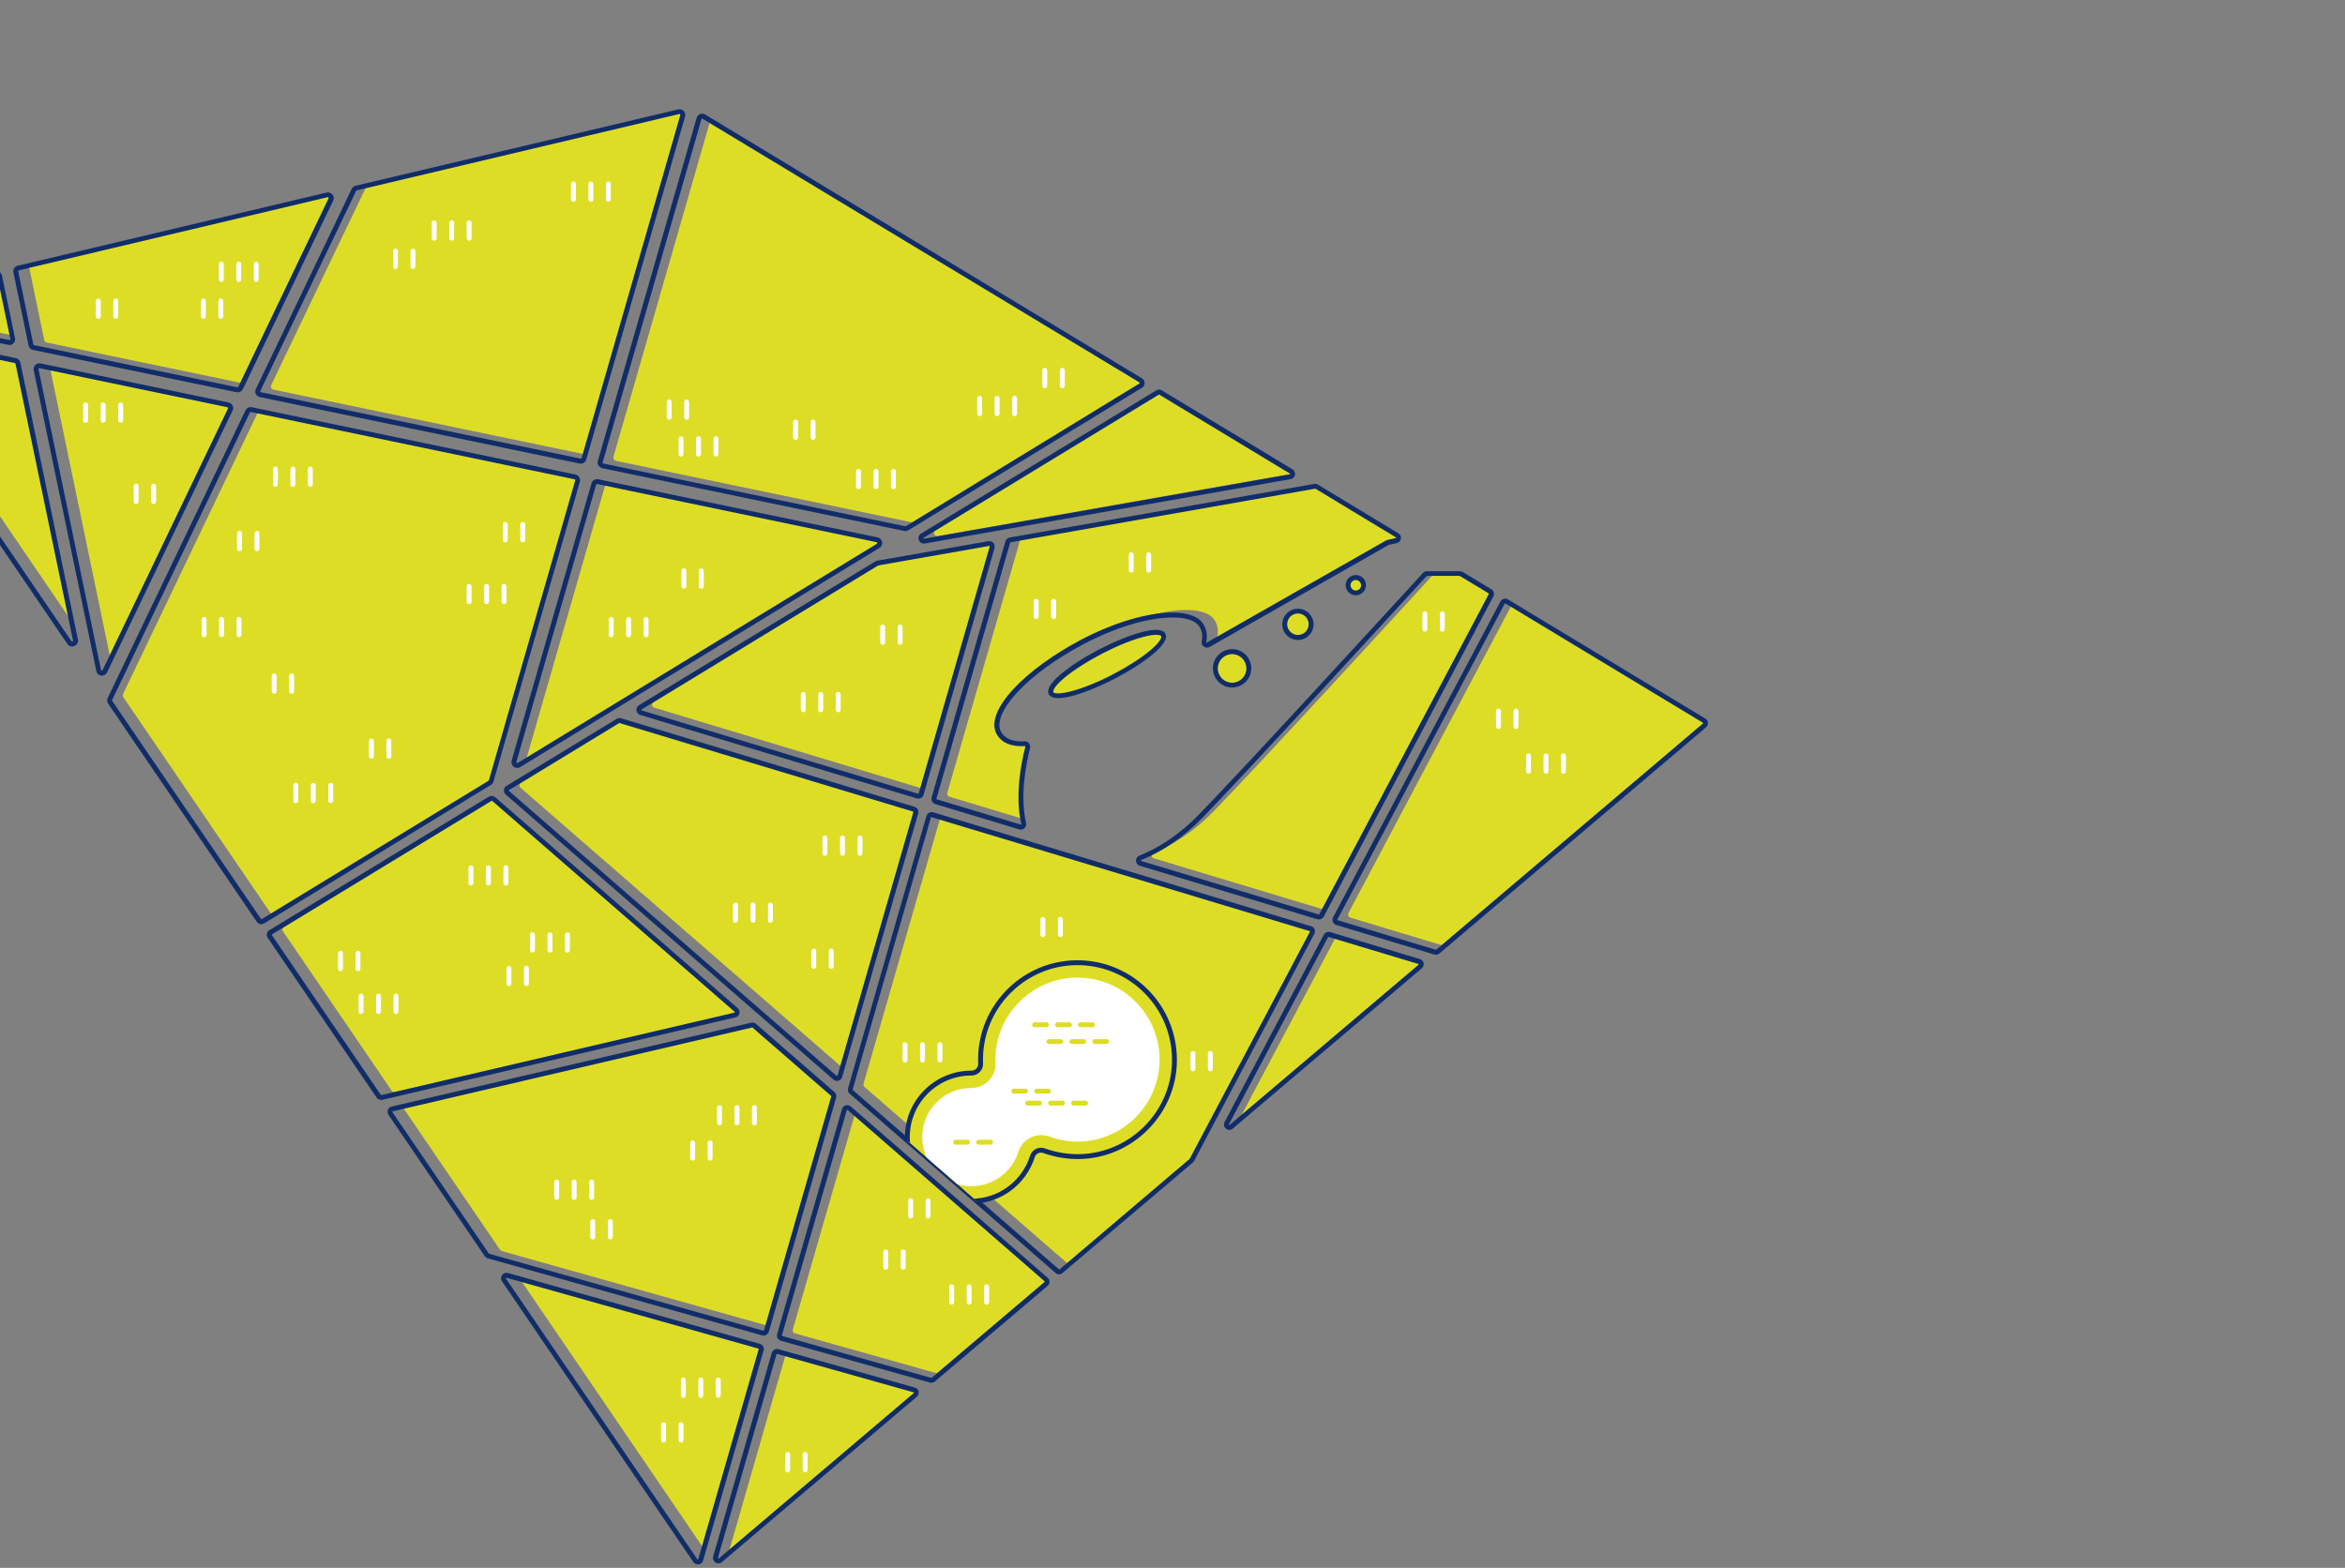 <?xml version="1.0" encoding="utf-8"?>
<!-- Generator: Adobe Illustrator 21.0.0, SVG Export Plug-In . SVG Version: 6.00 Build 0)  -->
<svg version="1.1" id="圖層_1" xmlns="http://www.w3.org/2000/svg" xmlns:xlink="http://www.w3.org/1999/xlink" x="0px" y="0px"
	 viewBox="0 0 1920 1284" style="enable-background:new 0 0 1920 1284;" xml:space="preserve">
<rect x="0" y="0" width="1920" height="1284" fill="#808080" stroke="none"/>
<style type="text/css">
	.st0{clip-path:url(#SVGID_2_);}
	.st1{clip-path:url(#SVGID_4_);}
	.st2{fill:#DEDD26;}
	.st3{fill:#102D69;}
	.st4{fill:#FFFFFF;}
	
		.st5{clip-path:url(#SVGID_6_);fill:#DEDD26;stroke:#102D69;stroke-width:4;stroke-linecap:round;stroke-linejoin:round;stroke-miterlimit:10;}
	.st6{clip-path:url(#SVGID_6_);fill:#FFFFFF;}
	.st7{fill:none;stroke:#DEDD26;stroke-width:4;stroke-linecap:round;stroke-linejoin:round;stroke-miterlimit:10;}
</style>
<g>
	<defs>
		<rect id="SVGID_1_" y="-0.5" width="1920" height="1285"/>
	</defs>
	<clipPath id="SVGID_2_">
		<use xlink:href="#SVGID_1_"  style="overflow:visible;"/>
	</clipPath>
	<g class="st0">
		<g>
			<g>
				<defs>
					<path id="SVGID_3_" d="M683.7,882.6L415.4,649.2c-1.2-1.1-1.1-3,0.3-3.9l90.2-54.9c0.6-0.4,1.3-0.4,2-0.3l240.3,72.5
						c1.3,0.4,2,1.7,1.6,3l-62.1,215.8C687.1,883.2,685,883.8,683.7,882.6z M621.5,1102.4l-206.2-58c-2.2-0.6-3.9,1.8-2.7,3.7
						l156.7,229.9c1.2,1.7,3.8,1.3,4.3-0.7l49.5-172C623.5,1104.1,622.8,1102.8,621.5,1102.4z M809.5,445.2l-91.1,16
						c-0.3,0.1-0.6,0.2-0.8,0.3L524.2,579.3c-1.8,1.1-1.4,3.8,0.6,4.4l226.3,68.3c1.3,0.4,2.7-0.4,3-1.7l58.1-202
						C812.8,446.5,811.3,444.9,809.5,445.2z M589.8,1277.7l159.6-135.4c1.5-1.3,1-3.7-0.9-4.2l-111.6-31.4c-1.3-0.4-2.6,0.4-3,1.7
						l-48,166.8C585.2,1277.5,587.9,1279.3,589.8,1277.7z M697,894.2L865.6,1041c0.9,0.8,2.2,0.8,3.2,0l106.5-90.3
						c0.2-0.2,0.4-0.4,0.6-0.7l98.4-185.9c0.7-1.3,0-3-1.4-3.5l-309.5-93.3c-1.3-0.4-2.7,0.4-3,1.7l-64.1,222.8
						C696,892.6,696.3,893.6,697,894.2z M640,1096l121.9,34.3c0.8,0.2,1.6,0,2.2-0.5l92.4-78.4c1.1-1,1.1-2.7,0-3.7L695.3,907.5
						c-1.3-1.2-3.4-0.5-3.9,1.2L638.3,1093C637.9,1094.3,638.7,1095.7,640,1096z M1085.6,766.5l-81.2,153.3c-1.3,2.4,1.7,4.7,3.7,3
						l154.6-131.1c1.5-1.2,1-3.6-0.9-4.2l-73.4-22.1C1087.4,765,1086.2,765.5,1085.6,766.5z M1230.2,493.5l-137,258.6
						c-0.7,1.3,0,3,1.4,3.5l80.3,24.2c0.8,0.2,1.6,0.1,2.3-0.5l218.3-185.2c1.3-1.1,1.1-3.1-0.3-3.9l-161.6-97.6
						C1232.4,491.8,1230.9,492.2,1230.2,493.5z M1057.2,386l-106.9-64.6c-0.8-0.5-1.7-0.5-2.5,0L755.1,438.7c-2.3,1.4-1,4.9,1.7,4.5
						l299.5-52.7C1058.6,390,1059.1,387.1,1057.2,386z M841.5,612.1c0.4-1.6-0.9-3.1-2.5-3c0,0,0,0,0,0c-13.4,0.7-19-4.7-21.3-9.3
						c-4-8.1,0.9-20.2,13.8-34.2c12.7-13.7,31.9-27.7,54.1-39.5c27.8-14.7,49.4-19.8,62.6-21.6c24.3-3.2,32.5,3.1,35.2,7.1
						c3,4.4,3.5,9.1,2.5,13.8c-0.4,2,1.8,3.6,3.6,2.6l146.1-83.3c0.5-0.3,1-0.5,1.6-0.6l6-1.3c2.1-0.5,2.6-3.3,0.7-4.4l-65.8-39.8
						c-0.5-0.3-1.1-0.4-1.7-0.3l-249.3,43.9c-0.9,0.2-1.7,0.8-1.9,1.7l-60.4,209.7c-0.4,1.3,0.4,2.6,1.6,3l68.7,20.7
						c1.8,0.5,3.5-1,3.1-2.9C833.1,652.1,837.7,626.8,841.5,612.1z M1168.3,469.7c-0.7,0-1.3,0.3-1.8,0.8
						c-19.2,21-148.7,162.4-183.8,198.2c-17.7,18.1-35.1,28.2-49.1,33.7c-2.1,0.9-2,3.9,0.2,4.6l145.3,43.8c1.1,0.3,2.3-0.2,2.8-1.2
						l138.9-262.2c0.6-1.1,0.2-2.5-0.9-3.2l-23.5-14.2c-0.4-0.2-0.8-0.3-1.3-0.3H1168.3z M319.7,911.9l78.9,115.7
						c0.3,0.5,0.8,0.8,1.3,1l224.6,63.1c1.3,0.4,2.6-0.4,3-1.7l55.1-191.6c0.3-0.9,0-1.9-0.7-2.5L617.7,840
						c-0.6-0.5-1.4-0.7-2.1-0.5l-294.4,68.7C319.5,908.6,318.8,910.5,319.7,911.9z M602.8,827.1L404.2,654.3c-0.8-0.7-2-0.8-2.9-0.2
						L221.6,763.5c-1.2,0.7-1.5,2.3-0.7,3.4l89.2,130.8c0.6,0.8,1.6,1.2,2.6,1l289.1-67.5C603.7,830.8,604.3,828.4,602.8,827.1z
						 M12.6,295.4l-125.1-26c-2.4-0.5-4.2,2.2-2.8,4.2L56.9,526.3c1.7,2.4,5.5,0.8,4.9-2.1L14.7,297.5
						C14.4,296.4,13.6,295.6,12.6,295.4z M934.1,311.6L576.4,95.5c-1.5-0.9-3.5-0.1-4,1.6l-80.9,281c-0.4,1.5,0.5,3.1,2.1,3.4
						l247.2,51.4c0.7,0.1,1.4,0,2-0.3l191.4-116.8C935.6,314.8,935.6,312.5,934.1,311.6z M486.2,396.4l-65.4,227.1
						c-0.7,2.4,1.9,4.3,4,3.1L719,447c2.1-1.3,1.5-4.5-0.9-5l-228.8-47.6C488,394.2,486.6,395,486.2,396.4z M29.6,302.8l51.2,246.3
						c0.5,2.5,4,3,5.1,0.6l102.7-214.3c0.8-1.6-0.2-3.5-1.9-3.8l-153.9-32C30.9,299.2,29.2,300.9,29.6,302.8z M90,572.5
						c-0.4,0.9-0.3,1.9,0.2,2.7L212,753.8c0.7,1.1,2.2,1.4,3.3,0.7l185.7-113.3c0.6-0.4,1-0.9,1.2-1.6L472.8,394
						c0.4-1.5-0.5-3.1-2.1-3.4l-265-55.1c-1.2-0.3-2.5,0.4-3,1.5L90,572.5z M15,219.5c-1.4,0.3-2.3,1.8-2,3.2l12.4,59.9
						c0.2,1.1,1,1.9,2.1,2.1L194,319.2c1.2,0.3,2.5-0.4,3-1.5L271,163.4c1-2.1-0.9-4.3-3.1-3.8L15,219.5z M291.6,154
						c-0.8,0.2-1.5,0.7-1.8,1.5l-78.5,163.9c-0.8,1.6,0.2,3.5,1.9,3.8l261.8,54.4c1.4,0.3,2.8-0.5,3.2-1.9l80.8-280.8
						c0.6-2-1.2-3.9-3.2-3.4L291.6,154z M-3.5,223.8L-113.9,250c-2.8,0.7-2.8,4.7,0.1,5.3L7.3,280.4c1.9,0.4,3.6-1.3,3.2-3.2
						l-10.7-51.3C-0.5,224.4-2,223.5-3.5,223.8z"/>
				</defs>
				<clipPath id="SVGID_4_">
					<use xlink:href="#SVGID_3_"  style="overflow:visible;"/>
				</clipPath>
				<g class="st1">
					<path class="st2" d="M694.5,878.5L426.2,645.1c-1.2-1.1-1.1-3,0.3-3.9l90.2-54.9c0.6-0.4,1.3-0.4,2-0.3l240.3,72.5
						c1.3,0.4,2,1.7,1.6,3l-62.1,215.8C697.9,879.1,695.8,879.7,694.5,878.5z M632.3,1098.3l-206.2-58c-2.2-0.6-3.9,1.8-2.7,3.7
						l156.7,229.9c1.2,1.7,3.8,1.3,4.3-0.7l49.5-172C634.3,1100,633.6,1098.7,632.3,1098.3z M820.3,441l-91.1,16
						c-0.3,0.1-0.6,0.2-0.8,0.3L535,575.1c-1.8,1.1-1.4,3.8,0.6,4.4l226.3,68.3c1.3,0.4,2.7-0.4,3-1.7l58.1-202
						C823.6,442.4,822.1,440.7,820.3,441z M600.6,1273.6l159.6-135.4c1.5-1.3,1-3.7-0.9-4.2l-111.6-31.4c-1.3-0.4-2.6,0.4-3,1.7
						l-48,166.8C596,1273.4,598.7,1275.1,600.6,1273.6z M707.8,890.1l168.7,146.7c0.9,0.8,2.2,0.8,3.2,0l106.5-90.3
						c0.2-0.2,0.4-0.4,0.6-0.7l98.4-185.9c0.7-1.3,0-3-1.4-3.5l-309.5-93.3c-1.3-0.4-2.7,0.4-3,1.7L707,887.6
						C706.8,888.5,707.1,889.5,707.8,890.1z M650.8,1091.9l121.9,34.3c0.8,0.2,1.6,0,2.2-0.5l92.4-78.4c1.1-1,1.1-2.7,0-3.7
						L706.1,903.4c-1.3-1.2-3.4-0.5-3.9,1.2l-53.1,184.3C648.7,1090.2,649.5,1091.5,650.8,1091.9z M1096.4,762.4l-81.2,153.3
						c-1.3,2.4,1.7,4.7,3.7,3l154.6-131.1c1.5-1.2,1-3.6-0.9-4.2l-73.4-22.1C1098.2,760.9,1097,761.4,1096.4,762.4z M1241,489.3
						l-137,258.6c-0.7,1.3,0,3,1.4,3.5l80.3,24.2c0.8,0.2,1.6,0.1,2.3-0.5L1406.4,590c1.3-1.1,1.1-3.1-0.3-3.9l-161.6-97.6
						C1243.2,487.7,1241.7,488.1,1241,489.3z M1068,381.8l-106.9-64.6c-0.8-0.5-1.7-0.5-2.5,0L765.9,434.5c-2.3,1.4-1,4.9,1.7,4.5
						l299.5-52.7C1069.4,385.9,1069.9,383,1068,381.8z M852.3,608c0.4-1.6-0.9-3.1-2.5-3c0,0,0,0,0,0c-13.4,0.7-19-4.7-21.3-9.3
						c-4-8.1,0.9-20.2,13.8-34.2c12.7-13.7,31.9-27.7,54.1-39.5c27.8-14.7,49.4-19.8,62.6-21.6c24.3-3.2,32.5,3.1,35.2,7.1
						c3,4.4,3.5,9.1,2.5,13.8c-0.4,2,1.8,3.6,3.6,2.6l146.1-83.3c0.5-0.3,1-0.5,1.6-0.6l6-1.3c2.1-0.5,2.6-3.3,0.7-4.4l-65.8-39.8
						c-0.5-0.3-1.1-0.4-1.7-0.3L837.9,438c-0.9,0.2-1.7,0.8-1.9,1.7l-60.4,209.7c-0.4,1.3,0.4,2.6,1.6,3l68.7,20.7
						c1.8,0.5,3.5-1,3.1-2.9C843.9,647.9,848.5,622.7,852.3,608z M1179.1,465.6c-0.7,0-1.3,0.3-1.8,0.8
						c-19.2,21-148.7,162.4-183.8,198.2c-17.7,18.1-35.1,28.2-49,33.7c-2.1,0.9-2,3.9,0.2,4.6l145.3,43.8c1.1,0.3,2.3-0.2,2.8-1.2
						l138.9-262.2c0.6-1.1,0.2-2.5-0.9-3.2l-23.5-14.2c-0.4-0.2-0.8-0.3-1.3-0.3H1179.1z M330.5,907.8l78.9,115.7
						c0.3,0.5,0.8,0.8,1.3,1l224.6,63.1c1.3,0.4,2.6-0.4,3-1.7l55.1-191.6c0.3-0.9,0-1.9-0.7-2.5l-64.3-55.9
						c-0.6-0.5-1.4-0.7-2.1-0.5L332,904C330.3,904.4,329.6,906.4,330.5,907.8z M613.6,822.9L415,650.2c-0.8-0.7-2-0.8-2.9-0.2
						L232.4,759.3c-1.2,0.7-1.5,2.3-0.7,3.4l89.2,130.8c0.6,0.8,1.6,1.2,2.6,1l289.1-67.5C614.5,826.7,615.1,824.2,613.6,822.9z
						 M23.4,291.2l-125.1-26c-2.4-0.5-4.2,2.2-2.8,4.2L67.7,522.1c1.7,2.4,5.5,0.8,4.9-2.1L25.5,293.3
						C25.2,292.3,24.4,291.4,23.4,291.2z M944.9,307.5L587.2,91.4c-1.5-0.9-3.5-0.1-4,1.6l-80.9,281c-0.4,1.5,0.5,3.1,2.1,3.4
						l247.2,51.4c0.7,0.1,1.4,0,2-0.3l191.4-116.8C946.4,310.7,946.4,308.4,944.9,307.5z M497,392.2l-65.4,227.1
						c-0.7,2.4,1.9,4.3,4,3.1l294.2-179.6c2.1-1.3,1.5-4.5-0.9-5l-228.8-47.6C498.8,390,497.4,390.9,497,392.2z M40.4,298.6
						L91.6,545c0.5,2.5,4,3,5.1,0.6l102.7-214.3c0.8-1.6-0.2-3.5-1.9-3.8l-153.9-32C41.7,295,40,296.7,40.4,298.6z M100.8,568.3
						c-0.4,0.9-0.3,1.9,0.2,2.7l121.8,178.6c0.7,1.1,2.2,1.4,3.3,0.7L411.7,637c0.6-0.4,1-0.9,1.2-1.6l70.7-245.6
						c0.4-1.5-0.5-3.1-2.1-3.4l-265-55.1c-1.2-0.3-2.5,0.4-3,1.5L100.8,568.3z M25.8,215.3c-1.4,0.3-2.3,1.8-2,3.2l12.4,59.9
						c0.2,1.1,1,1.9,2.1,2.1l166.5,34.6c1.2,0.3,2.5-0.4,3-1.5l73.9-154.3c1-2.1-0.9-4.3-3.1-3.8L25.8,215.3z M302.4,149.9
						c-0.8,0.2-1.5,0.7-1.8,1.5l-78.5,163.9c-0.8,1.6,0.2,3.5,1.9,3.8l261.8,54.4c1.4,0.3,2.8-0.5,3.2-1.9l80.8-280.8
						c0.6-2-1.2-3.9-3.2-3.4L302.4,149.9z M7.3,219.7l-110.4,26.1c-2.8,0.7-2.8,4.7,0.1,5.3l121.1,25.2c1.9,0.4,3.6-1.3,3.2-3.2
						l-10.7-51.3C10.3,220.3,8.8,219.3,7.3,219.7z"/>
				</g>
			</g>
			<g>
				<g>
					<path class="st3" d="M571.3,1281.1c-1.4,0-2.8-0.7-3.6-1.9l-156.7-229.9c-1.1-1.6-1-3.5,0.1-5.1c1.1-1.5,3-2.2,4.8-1.7
						l206.2,58c1.1,0.3,2.1,1.1,2.7,2.1s0.7,2.2,0.4,3.4l-49.5,172c-0.5,1.7-1.8,2.9-3.6,3.1
						C571.8,1281.1,571.5,1281.1,571.3,1281.1z M414.6,1046.4c-0.1,0-0.2,0-0.3,0.2c-0.2,0.2,0,0.4,0,0.5L571,1277
						c0.1,0.1,0.2,0.2,0.4,0.2c0.2,0,0.3-0.1,0.3-0.3l49.5-172c0-0.1,0-0.3,0-0.3c0-0.1-0.1-0.2-0.3-0.2l-206.2-58
						C414.7,1046.4,414.6,1046.4,414.6,1046.4z M588.2,1280.3c-0.8,0-1.7-0.2-2.4-0.7c-1.7-1.1-2.4-3.1-1.9-4.9l48-166.8
						c0.7-2.3,3.1-3.7,5.5-3l111.6,31.4c1.6,0.4,2.8,1.7,3.1,3.3c0.3,1.6-0.2,3.3-1.5,4.3l-159.6,135.4
						C590.2,1279.9,589.2,1280.3,588.2,1280.3z M636.2,1108.7c-0.2,0-0.4,0.1-0.4,0.3l-48,166.8c0,0.1-0.1,0.3,0.2,0.5
						c0.3,0.2,0.4,0,0.5,0l159.6-135.4c0.1-0.1,0.2-0.2,0.1-0.4c0-0.2-0.1-0.3-0.3-0.3l-111.6-31.4
						C636.3,1108.7,636.2,1108.7,636.2,1108.7z M762.5,1132.4c-0.4,0-0.8-0.1-1.2-0.2L639.4,1098c-1.1-0.3-2.1-1.1-2.7-2.1
						c-0.6-1-0.7-2.2-0.4-3.4l53.1-184.3c0.4-1.5,1.5-2.6,3-3c1.5-0.4,3-0.1,4.2,0.9l161.2,140.3c1,0.8,1.5,2.1,1.5,3.4
						c0,1.3-0.6,2.5-1.6,3.3l-92.4,78.4C764.6,1132,763.6,1132.4,762.5,1132.4z M640.5,1094.1l121.9,34.3c0.1,0,0.3,0,0.4-0.1
						l92.4-78.4c0.1-0.1,0.1-0.2,0.2-0.3c0-0.1,0-0.2-0.1-0.3L694,909c-0.1-0.1-0.3-0.1-0.4-0.1c-0.1,0-0.2,0.1-0.3,0.3l-53.1,184.3
						c0,0.1,0,0.3,0,0.3C640.3,1094,640.4,1094.1,640.5,1094.1L640.5,1094.1z M625.2,1093.8c-0.4,0-0.8-0.1-1.2-0.2l-224.6-63.1
						c-1-0.3-1.9-0.9-2.5-1.8L318.1,913v0c-0.8-1.2-1-2.7-0.5-4.1s1.7-2.4,3.1-2.7l294.4-68.7c1.4-0.3,2.8,0,3.9,1l64.3,55.9
						c1.3,1.1,1.8,2.9,1.3,4.6l-55.1,191.6C628.9,1092.5,627.1,1093.8,625.2,1093.8z M616.1,841.4
						C616.1,841.4,616,841.4,616.1,841.4l-294.5,68.7c-0.2,0-0.3,0.2-0.3,0.3s-0.1,0.2,0,0.4l78.9,115.7c0.1,0.1,0.1,0.1,0.2,0.2
						l224.6,63.1c0.2,0.1,0.5-0.1,0.5-0.3l55.1-191.6c0-0.2,0-0.3-0.1-0.4l-64.3-55.9C616.3,841.5,616.2,841.4,616.1,841.4z
						 M867.2,1043.6c-1,0-2.1-0.4-2.9-1.1L695.7,895.7c-1.3-1.1-1.8-2.9-1.3-4.6l64.1-222.8c0.3-1.1,1.1-2.1,2.1-2.7
						c1-0.6,2.3-0.7,3.4-0.4l309.5,93.3c1.3,0.4,2.3,1.3,2.8,2.5c0.5,1.2,0.4,2.6-0.2,3.8l-98.4,185.9c-0.3,0.5-0.6,0.9-1,1.3
						l-106.5,90.3C869.3,1043.2,868.3,1043.6,867.2,1043.6z M698.3,892.7L867,1039.5c0.2,0.1,0.4,0.1,0.6,0L974,949.1
						c0,0,0.1-0.1,0.1-0.1l98.4-185.9c0.1-0.1,0.1-0.3,0-0.4c0-0.1-0.1-0.2-0.3-0.2l-309.5-93.3c-0.1,0-0.3,0-0.3,0
						c-0.1,0-0.2,0.1-0.2,0.3l-64.1,222.8C698.1,892.4,698.2,892.6,698.3,892.7L698.3,892.7z M1006.6,925.3c-1,0-2-0.3-2.8-1
						c-1.7-1.3-2.1-3.6-1.1-5.5l81.2-153.3l0,0c1-1.9,3.2-2.8,5.2-2.2l73.4,22.1c1.6,0.5,2.7,1.7,3.1,3.3c0.3,1.6-0.2,3.2-1.5,4.3
						l-154.6,131.1C1008.6,925,1007.6,925.3,1006.6,925.3z M1087.8,767.2c-0.2,0-0.3,0.1-0.4,0.2l0,0l-81.2,153.3
						c-0.1,0.1-0.2,0.3,0.1,0.5c0.3,0.2,0.5,0.1,0.5,0l154.6-131.1c0.1-0.1,0.2-0.2,0.1-0.4c0-0.2-0.1-0.3-0.3-0.3l-73.4-22.1
						C1087.9,767.2,1087.8,767.2,1087.8,767.2z M312.1,900.8c-1.4,0-2.8-0.7-3.7-1.9L219.2,768c-0.7-1-0.9-2.2-0.7-3.4
						c0.3-1.2,1-2.2,2-2.8l179.7-109.4c1.7-1,3.7-0.8,5.2,0.4l198.6,172.8c1.3,1.1,1.8,2.8,1.4,4.4c-0.4,1.6-1.7,2.9-3.3,3.2
						l-289.1,67.5C312.7,900.7,312.4,900.8,312.1,900.8z M402.6,655.7c-0.1,0-0.2,0-0.2,0.1L222.7,765.2c-0.1,0.1-0.2,0.2-0.2,0.3
						c0,0.1,0,0.2,0.1,0.3l89.2,130.8c0.1,0.1,0.3,0.2,0.4,0.2l289.1-67.5c0.2,0,0.3-0.1,0.3-0.3c0-0.2,0-0.3-0.1-0.4v0L402.9,655.8
						C402.8,655.7,402.7,655.7,402.6,655.7z M685.3,885.2c-1.1,0-2.1-0.4-2.9-1.1h0L414.1,650.7c-1.1-0.9-1.6-2.3-1.5-3.7
						c0.1-1.4,0.9-2.7,2.1-3.4l90.2-54.9c1.1-0.7,2.4-0.8,3.6-0.5l240.3,72.5c2.3,0.7,3.6,3.1,3,5.5L689.5,882c-0.4,1.5-1.5,2.6-3,3
						C686.1,885.2,685.7,885.2,685.3,885.2z M685,881.1c0.1,0.1,0.3,0.1,0.4,0.1c0.1,0,0.2-0.1,0.3-0.3l62.1-215.8
						c0.1-0.2-0.1-0.5-0.3-0.5l-240.3-72.5c-0.1,0-0.2,0-0.3,0L416.8,647c-0.2,0.1-0.2,0.2-0.2,0.3c0,0.1,0,0.2,0.1,0.4L685,881.1
						L685,881.1z M1175.7,781.9c-0.4,0-0.9-0.1-1.3-0.2l-80.3-24.2c-1.3-0.4-2.3-1.3-2.8-2.5c-0.5-1.2-0.4-2.6,0.2-3.8l137-258.6
						c0.6-1.1,1.6-1.9,2.7-2.2c1.2-0.3,2.4-0.1,3.5,0.5l161.6,97.6c1.2,0.7,2,2,2.1,3.4c0.1,1.4-0.5,2.8-1.5,3.7l-218.3,185.2
						C1177.8,781.5,1176.7,781.9,1175.7,781.9z M1232,494.4L1095,753c-0.1,0.1-0.1,0.3,0,0.4c0,0.1,0.1,0.2,0.3,0.2l80.3,24.2
						c0.1,0,0.3,0,0.4-0.1l218.3-185.2c0.1-0.1,0.2-0.3,0.1-0.4s0-0.2-0.2-0.3l-161.6-97.6c-0.1-0.1-0.3-0.1-0.3,0
						C1232.2,494.2,1232.1,494.3,1232,494.4z M214,756.9c-1.4,0-2.8-0.7-3.7-1.9L88.6,576.3c-0.9-1.4-1.1-3.2-0.4-4.7v0L201,336.1
						c0.9-2,3.1-3,5.2-2.6l265,55.1c1.3,0.3,2.4,1.1,3.1,2.2c0.7,1.1,0.9,2.5,0.5,3.7L404,640.1c-0.3,1.1-1.1,2.1-2.1,2.7
						L216.3,756.2C215.6,756.6,214.8,756.9,214,756.9z M91.8,573.3c-0.1,0.2-0.1,0.5,0.1,0.7l121.8,178.6c0.1,0.2,0.4,0.2,0.6,0.1
						l185.7-113.3c0.2-0.1,0.3-0.2,0.3-0.4l70.7-245.6c0.1-0.3,0-0.5-0.1-0.6c-0.1-0.1-0.2-0.3-0.5-0.3l-265-55.1
						c-0.3-0.1-0.6,0.1-0.8,0.4L91.8,573.3z M1079.8,753c-0.4,0-0.9-0.1-1.3-0.2l-145.3-43.8c-1.8-0.6-3.1-2.1-3.1-4
						c-0.1-1.9,1-3.6,2.8-4.3c17.2-6.9,33.5-18.1,48.4-33.3c34.5-35.2,159.1-171.3,183.8-198.2c0.8-0.9,2-1.4,3.3-1.4h26.9
						c0.8,0,1.6,0.2,2.3,0.6l23.5,14.2c2,1.2,2.7,3.8,1.6,5.9l-138.9,262.2C1082.9,752.1,1081.4,753,1079.8,753z M1168.3,471.7
						c-0.1,0-0.2,0-0.3,0.1c-24.6,26.9-149.4,163-183.9,198.3c-15.2,15.6-32,27.1-49.7,34.2c-0.1,0-0.3,0.1-0.3,0.4
						c0,0.3,0.2,0.4,0.3,0.4l145.3,43.8c0.2,0.1,0.4,0,0.5-0.2L1219,486.5c0.1-0.2,0-0.4-0.2-0.6l-23.5-14.2c-0.1,0-0.1-0.1-0.2-0.1
						H1168.3z M835.8,679.4c-0.4,0-0.9-0.1-1.3-0.2l-68.7-20.7c-2.3-0.7-3.6-3.1-3-5.5l60.4-209.7c0.5-1.6,1.8-2.8,3.5-3.1
						l249.3-43.9c1.1-0.2,2.1,0,3.1,0.6l65.8,39.8c1.6,0.9,2.4,2.7,2.1,4.5s-1.7,3.2-3.4,3.6l-6,1.3c-0.4,0.1-0.7,0.2-1,0.4
						l-146.2,83.3c-1.5,0.9-3.4,0.8-4.8-0.3c-1.4-1-2.1-2.7-1.7-4.5c1-4.6,0.3-8.6-2.2-12.3c-2-2.9-9.2-9.3-33.3-6.2
						c-13.1,1.7-34.4,6.8-61.9,21.4c-22,11.6-41,25.5-53.6,39.1c-12.1,13.1-17.1,24.7-13.5,31.9c3,5.9,9.7,8.8,19.4,8.2
						c1.5-0.1,2.8,0.5,3.7,1.6c0.9,1.1,1.2,2.5,0.9,3.9v0c-3.4,13.3-8.4,39-3.3,61.4c0.4,1.6-0.1,3.1-1.3,4.2
						C838,679,836.9,679.4,835.8,679.4z M1076.8,400.2C1076.8,400.2,1076.7,400.2,1076.8,400.2l-249.4,43.9c-0.2,0-0.3,0.1-0.3,0.3
						l-60.4,209.7c-0.1,0.2,0.1,0.5,0.3,0.5l68.7,20.7c0.2,0,0.3,0,0.4-0.1c0.1-0.1,0.2-0.2,0.1-0.4c-5.3-23.2-0.2-49.6,3.3-63.2v0
						c0-0.1,0-0.3-0.1-0.4c-0.1-0.1-0.2-0.2-0.4-0.2c-14.5,0.8-20.7-5.2-23.3-10.4c-4.4-8.9,0.6-21.8,14.1-36.4
						c12.9-13.9,32.3-28,54.6-39.9c28-14.8,49.9-20,63.3-21.8c25.3-3.3,34.1,3.6,37.1,7.9c3.1,4.5,4,9.7,2.8,15.3
						c0,0.1-0.1,0.2,0.2,0.4c0.1,0.1,0.3,0.2,0.5,0l146.2-83.3c0.7-0.4,1.4-0.7,2.2-0.8l6-1.3c0.1,0,0.3-0.1,0.3-0.3
						s-0.1-0.4-0.2-0.4l-65.8-39.8C1076.9,400.2,1076.9,400.2,1076.8,400.2z M751.8,654c-0.4,0-0.9-0.1-1.3-0.2l-226.3-68.3
						c-1.7-0.5-2.9-1.9-3.1-3.7c-0.2-1.8,0.6-3.4,2.1-4.3l193.4-117.7c0.5-0.3,1-0.5,1.5-0.6l91.1-16c1.5-0.3,3,0.3,4.1,1.4
						c1,1.1,1.4,2.7,1,4.2l-58.1,202c-0.3,1.1-1.1,2.1-2.1,2.7C753.3,653.8,752.5,654,751.8,654z M809.9,447.1l-91.1,16
						c-0.1,0-0.1,0-0.1,0.1L525.3,581c-0.2,0.1-0.2,0.2-0.2,0.4c0,0.2,0.1,0.3,0.3,0.4L751.7,650c0.1,0,0.3,0,0.3,0
						c0.1,0,0.2-0.1,0.2-0.3l58.1-202c0.1-0.2,0-0.3-0.1-0.4C810.2,447.2,810.1,447.1,809.9,447.1L809.9,447.1z M423.5,628.9
						c-1,0-2-0.3-2.9-1c-1.6-1.2-2.2-3.2-1.7-5l65.4-227.1l0,0c0.7-2.4,3.1-3.8,5.5-3.3l228.8,47.6c1.9,0.4,3.3,1.9,3.7,3.8
						c0.3,1.9-0.5,3.8-2.2,4.8L425.9,628.2C425.2,628.7,424.3,628.9,423.5,628.9z M488.8,396.4c-0.3,0-0.6,0.2-0.7,0.5v0L422.8,624
						c-0.1,0.4,0.1,0.6,0.3,0.8c0.1,0.1,0.4,0.3,0.8,0L718,445.3c0.4-0.2,0.4-0.5,0.3-0.7s-0.1-0.5-0.6-0.6L489,396.4
						C488.9,396.4,488.9,396.4,488.8,396.4z M83.5,553.3c-0.2,0-0.4,0-0.6,0c-2-0.2-3.6-1.7-4-3.7L27.6,303.2h0
						c-0.3-1.6,0.2-3.2,1.3-4.3c1.1-1.1,2.7-1.6,4.3-1.3l153.9,32c1.4,0.3,2.6,1.2,3.3,2.5s0.7,2.8,0,4.1L87.7,550.6
						C86.9,552.2,85.3,553.3,83.5,553.3z M32.2,301.5c-0.2,0-0.4,0.1-0.5,0.2c-0.1,0.1-0.3,0.3-0.2,0.6v0l51.2,246.3
						c0.1,0.4,0.4,0.5,0.6,0.6c0.2,0,0.5,0,0.7-0.4l102.7-214.3c0.1-0.3,0.1-0.5,0-0.6c-0.1-0.1-0.2-0.3-0.5-0.4l-153.9-32
						C32.3,301.5,32.3,301.5,32.2,301.5z M59.1,529.5c-1.5,0-3-0.7-3.9-2.1L-117,274.6c-1.1-1.6-1.1-3.7,0-5.3c1.1-1.6,3-2.4,4.9-2
						l125.1,26c1.8,0.4,3.3,1.8,3.7,3.7l47.1,226.7c0.5,2.2-0.7,4.4-2.8,5.3C60.4,529.3,59.7,529.5,59.1,529.5z M-113.2,271.3
						c-0.3,0-0.5,0.2-0.6,0.3c-0.1,0.1-0.2,0.4,0,0.8L58.5,525.1c0.3,0.4,0.6,0.4,0.9,0.3c0.2-0.1,0.5-0.3,0.4-0.8L12.7,297.9
						c-0.1-0.3-0.3-0.5-0.6-0.6l-125.1-26C-113.1,271.3-113.1,271.3-113.2,271.3z M756.4,445.2c-1.8,0-3.4-1.1-4.1-2.9
						c-0.8-2,0-4.2,1.8-5.3l192.6-117.3c1.4-0.9,3.2-0.9,4.6,0l106.9,64.6c1.6,1,2.4,2.8,2.1,4.6s-1.7,3.2-3.6,3.5l-299.5,52.7
						C756.9,445.1,756.6,445.2,756.4,445.2z M949,323c-0.1,0-0.2,0-0.2,0.1L756.2,440.4c-0.1,0.1-0.3,0.2-0.2,0.5
						c0.1,0.3,0.4,0.3,0.5,0.3l299.5-52.7c0.1,0,0.3-0.1,0.3-0.3c0.1-0.3-0.1-0.4-0.2-0.4l-106.9-64.6
						C949.2,323.1,949.1,323,949,323z M741.3,434.9c-0.3,0-0.6,0-1-0.1l-247.2-51.4c-1.3-0.3-2.4-1.1-3.1-2.2
						c-0.7-1.1-0.9-2.5-0.5-3.7l80.9-281c0.4-1.4,1.4-2.5,2.8-3.1c1.4-0.5,2.9-0.4,4.2,0.4l357.7,216.1c1.3,0.8,2.1,2.2,2.1,3.8
						c0,1.6-0.8,3-2.1,3.8L743.8,434.2C743,434.7,742.2,434.9,741.3,434.9z M575,97.1c-0.1,0-0.2,0-0.3,0.1c-0.1,0-0.3,0.2-0.4,0.5
						l-80.9,281c-0.1,0.3,0,0.5,0.1,0.6c0.1,0.1,0.2,0.3,0.5,0.3l247.2,51.4c0.2,0,0.4,0,0.5-0.1L933,314c0.2-0.1,0.2-0.3,0.2-0.4
						c0-0.1,0-0.3-0.2-0.4L575.3,97.3C575.2,97.2,575.1,97.1,575,97.1z M475.5,379.7c-0.3,0-0.6,0-0.9-0.1l-261.8-54.4
						c-1.4-0.3-2.6-1.2-3.3-2.5s-0.7-2.8,0-4.1L288,154.6c0.6-1.3,1.8-2.2,3.2-2.5l264.1-62.5c1.6-0.4,3.3,0.1,4.5,1.3
						c1.2,1.2,1.6,2.9,1.1,4.6L480,376.3C479.4,378.3,477.5,379.7,475.5,379.7z M292.1,155.9c-0.2,0-0.4,0.2-0.5,0.4l-78.5,163.9
						c-0.1,0.3-0.1,0.5,0,0.6c0.1,0.1,0.2,0.3,0.5,0.4l261.8,54.4c0.4,0.1,0.7-0.1,0.8-0.5L557,94.3c0.1-0.3-0.1-0.6-0.2-0.7
						c-0.1-0.1-0.3-0.3-0.7-0.2L292.1,155.9z M194.6,321.3c-0.3,0-0.6,0-1-0.1L27.1,286.6c-1.8-0.4-3.3-1.8-3.7-3.7L11,223.1
						c-0.5-2.5,1-4.9,3.5-5.5h0l252.9-59.9c1.8-0.4,3.6,0.2,4.8,1.6c1.1,1.4,1.4,3.3,0.6,5l-73.9,154.3
						C198,320.3,196.4,321.3,194.6,321.3z M15.4,221.4c-0.4,0.1-0.6,0.5-0.5,0.8l12.4,59.9c0.1,0.3,0.3,0.5,0.5,0.5l166.5,34.6
						c0.3,0.1,0.6-0.1,0.8-0.4l73.9-154.3c0.2-0.4,0-0.6-0.1-0.8c-0.1-0.1-0.3-0.3-0.7-0.2L15.4,221.4L15.4,221.4z M7.8,282.5
						c-0.3,0-0.6,0-1-0.1l-121.1-25.2c-2.2-0.5-3.7-2.3-3.8-4.5s1.4-4.1,3.6-4.6l110.4-26.1c1.2-0.3,2.5-0.1,3.6,0.6
						c1.1,0.7,1.8,1.8,2.1,3l10.7,51.3c0.3,1.6-0.2,3.2-1.3,4.3C10.2,282,9,282.5,7.8,282.5z M-3,225.8l-110.4,26.1
						c-0.5,0.1-0.5,0.4-0.5,0.7c0,0.3,0.1,0.6,0.6,0.7L7.7,278.5c0.3,0.1,0.5-0.1,0.6-0.2c0.1-0.1,0.3-0.3,0.2-0.6l-10.7-51.3
						c-0.1-0.3-0.2-0.4-0.3-0.5S-2.8,225.7-3,225.8L-3,225.8z"/>
				</g>
			</g>
			<g>
				<g>
					<g>
						<path class="st4" d="M855.4,317.9c-1.1,0-2-0.9-2-2v-12.6c0-1.1,0.9-2,2-2s2,0.9,2,2v12.6C857.4,317,856.6,317.9,855.4,317.9z
							"/>
					</g>
					<g>
						<path class="st4" d="M869.8,317.9c-1.1,0-2-0.9-2-2v-12.6c0-1.1,0.9-2,2-2s2,0.9,2,2v12.6C871.8,317,870.9,317.9,869.8,317.9z
							"/>
					</g>
				</g>
				<g>
					<g>
						<path class="st4" d="M1226.9,597c-1.1,0-2-0.9-2-2v-12.6c0-1.1,0.9-2,2-2s2,0.9,2,2V595C1228.9,596.1,1228,597,1226.9,597z"/>
					</g>
					<g>
						<path class="st4" d="M1241.2,597c-1.1,0-2-0.9-2-2v-12.6c0-1.1,0.9-2,2-2s2,0.9,2,2V595C1243.2,596.1,1242.3,597,1241.2,597z"
							/>
					</g>
				</g>
				<g>
					<g>
						<path class="st4" d="M848.4,507c-1.1,0-2-0.9-2-2v-12.6c0-1.1,0.9-2,2-2s2,0.9,2,2V505C850.4,506.1,849.5,507,848.4,507z"/>
					</g>
					<g>
						<path class="st4" d="M862.7,507c-1.1,0-2-0.9-2-2v-12.6c0-1.1,0.9-2,2-2s2,0.9,2,2V505C864.7,506.1,863.8,507,862.7,507z"/>
					</g>
				</g>
				<g>
					<g>
						<path class="st4" d="M559.9,482.1c-1.1,0-2-0.9-2-2v-12.6c0-1.1,0.9-2,2-2s2,0.9,2,2v12.6C561.9,481.2,561,482.1,559.9,482.1z
							"/>
					</g>
					<g>
						<path class="st4" d="M574.2,482.1c-1.1,0-2-0.9-2-2v-12.6c0-1.1,0.9-2,2-2s2,0.9,2,2v12.6
							C576.2,481.2,575.3,482.1,574.2,482.1z"/>
					</g>
				</g>
				<g>
					<g>
						<path class="st4" d="M926.2,468.9c-1.1,0-2-0.9-2-2v-12.6c0-1.1,0.9-2,2-2s2,0.9,2,2v12.6C928.2,468,927.3,468.9,926.2,468.9z
							"/>
					</g>
					<g>
						<path class="st4" d="M940.5,468.9c-1.1,0-2-0.9-2-2v-12.6c0-1.1,0.9-2,2-2s2,0.9,2,2v12.6C942.5,468,941.6,468.9,940.5,468.9z
							"/>
					</g>
				</g>
				<g>
					<g>
						<path class="st4" d="M976.7,877.3c-1.1,0-2-0.9-2-2v-12.6c0-1.1,0.9-2,2-2s2,0.9,2,2v12.6
							C978.7,876.4,977.8,877.3,976.7,877.3z"/>
					</g>
					<g>
						<path class="st4" d="M991,877.3c-1.1,0-2-0.9-2-2v-12.6c0-1.1,0.9-2,2-2s2,0.9,2,2v12.6C993,876.4,992.1,877.3,991,877.3z"/>
					</g>
				</g>
				<g>
					<g>
						<path class="st4" d="M745.6,997.8c-1.1,0-2-0.9-2-2v-12.6c0-1.1,0.9-2,2-2s2,0.9,2,2v12.6
							C747.6,996.9,746.7,997.8,745.6,997.8z"/>
					</g>
					<g>
						<path class="st4" d="M759.9,997.8c-1.1,0-2-0.9-2-2v-12.6c0-1.1,0.9-2,2-2s2,0.9,2,2v12.6C761.9,996.9,761,997.8,759.9,997.8z
							"/>
					</g>
				</g>
				<g>
					<g>
						<path class="st4" d="M543.3,1181.3c-1.1,0-2-0.9-2-2v-12.6c0-1.1,0.9-2,2-2s2,0.9,2,2v12.6
							C545.3,1180.4,544.4,1181.3,543.3,1181.3z"/>
					</g>
					<g>
						<path class="st4" d="M557.6,1181.3c-1.1,0-2-0.9-2-2v-12.6c0-1.1,0.9-2,2-2s2,0.9,2,2v12.6
							C559.6,1180.4,558.7,1181.3,557.6,1181.3z"/>
					</g>
				</g>
				<g>
					<g>
						<path class="st4" d="M644.9,1205.7c-1.1,0-2-0.9-2-2v-12.6c0-1.1,0.9-2,2-2s2,0.9,2,2v12.6
							C646.9,1204.8,646,1205.7,644.9,1205.7z"/>
					</g>
					<g>
						<path class="st4" d="M659.2,1205.7c-1.1,0-2-0.9-2-2v-12.6c0-1.1,0.9-2,2-2s2,0.9,2,2v12.6
							C661.2,1204.8,660.3,1205.7,659.2,1205.7z"/>
					</g>
				</g>
				<g>
					<g>
						<path class="st4" d="M547.9,343.8c-1.1,0-2-0.9-2-2v-12.6c0-1.1,0.9-2,2-2s2,0.9,2,2v12.6C549.9,342.9,549,343.8,547.9,343.8z
							"/>
					</g>
					<g>
						<path class="st4" d="M562.2,343.8c-1.1,0-2-0.9-2-2v-12.6c0-1.1,0.9-2,2-2s2,0.9,2,2v12.6
							C564.2,342.9,563.3,343.8,562.2,343.8z"/>
					</g>
				</g>
				<g>
					<g>
						<path class="st4" d="M111.5,412.7c-1.1,0-2-0.9-2-2v-12.6c0-1.1,0.9-2,2-2s2,0.9,2,2v12.6
							C113.5,411.8,112.6,412.7,111.5,412.7z"/>
					</g>
					<g>
						<path class="st4" d="M125.8,412.7c-1.1,0-2-0.9-2-2v-12.6c0-1.1,0.9-2,2-2s2,0.9,2,2v12.6
							C127.8,411.8,126.9,412.7,125.8,412.7z"/>
					</g>
				</g>
				<g>
					<g>
						<path class="st4" d="M166.5,261.1c-1.1,0-2-0.9-2-2v-12.6c0-1.1,0.9-2,2-2s2,0.9,2,2v12.6
							C168.5,260.2,167.6,261.1,166.5,261.1z"/>
					</g>
					<g>
						<path class="st4" d="M180.8,261.1c-1.1,0-2-0.9-2-2v-12.6c0-1.1,0.9-2,2-2s2,0.9,2,2v12.6
							C182.8,260.2,181.9,261.1,180.8,261.1z"/>
					</g>
				</g>
				<g>
					<g>
						<path class="st4" d="M80.5,261.1c-1.1,0-2-0.9-2-2v-12.6c0-1.1,0.9-2,2-2s2,0.9,2,2v12.6C82.5,260.2,81.6,261.1,80.5,261.1z"
							/>
					</g>
					<g>
						<path class="st4" d="M94.8,261.1c-1.1,0-2-0.9-2-2v-12.6c0-1.1,0.9-2,2-2s2,0.9,2,2v12.6C96.8,260.2,95.9,261.1,94.8,261.1z"
							/>
					</g>
				</g>
				<g>
					<g>
						<path class="st4" d="M416.7,807.5c-1.1,0-2-0.9-2-2V793c0-1.1,0.9-2,2-2s2,0.9,2,2v12.6C418.7,806.6,417.8,807.5,416.7,807.5z
							"/>
					</g>
					<g>
						<path class="st4" d="M431,807.5c-1.1,0-2-0.9-2-2V793c0-1.1,0.9-2,2-2s2,0.9,2,2v12.6C433,806.6,432.1,807.5,431,807.5z"/>
					</g>
				</g>
				<g>
					<g>
						<path class="st4" d="M567.1,950.5c-1.1,0-2-0.9-2-2V936c0-1.1,0.9-2,2-2s2,0.9,2,2v12.6C569.1,949.7,568.2,950.5,567.1,950.5z
							"/>
					</g>
					<g>
						<path class="st4" d="M581.4,950.5c-1.1,0-2-0.9-2-2V936c0-1.1,0.9-2,2-2s2,0.9,2,2v12.6C583.4,949.7,582.6,950.5,581.4,950.5z
							"/>
					</g>
				</g>
				<g>
					<g>
						<path class="st4" d="M485.3,1015c-1.1,0-2-0.9-2-2v-12.6c0-1.1,0.9-2,2-2s2,0.9,2,2v12.6C487.3,1014.1,486.5,1015,485.3,1015z
							"/>
					</g>
					<g>
						<path class="st4" d="M499.7,1015c-1.1,0-2-0.9-2-2v-12.6c0-1.1,0.9-2,2-2s2,0.9,2,2v12.6C501.7,1014.1,500.8,1015,499.7,1015z
							"/>
					</g>
				</g>
				<g>
					<g>
						<path class="st4" d="M725.2,1039.8c-1.1,0-2-0.9-2-2v-12.6c0-1.1,0.9-2,2-2s2,0.9,2,2v12.6
							C727.2,1038.9,726.3,1039.8,725.2,1039.8z"/>
					</g>
					<g>
						<path class="st4" d="M739.5,1039.8c-1.1,0-2-0.9-2-2v-12.6c0-1.1,0.9-2,2-2s2,0.9,2,2v12.6
							C741.5,1038.9,740.6,1039.8,739.5,1039.8z"/>
					</g>
				</g>
				<g>
					<g>
						<path class="st4" d="M323.8,220.3c-1.1,0-2-0.9-2-2v-12.6c0-1.1,0.9-2,2-2s2,0.9,2,2v12.6
							C325.8,219.4,324.9,220.3,323.8,220.3z"/>
					</g>
					<g>
						<path class="st4" d="M338.1,220.3c-1.1,0-2-0.9-2-2v-12.6c0-1.1,0.9-2,2-2s2,0.9,2,2v12.6
							C340.1,219.4,339.2,220.3,338.1,220.3z"/>
					</g>
				</g>
				<g>
					<g>
						<path class="st4" d="M224.5,568.1c-1.1,0-2-0.9-2-2v-12.6c0-1.1,0.9-2,2-2s2,0.9,2,2v12.6
							C226.5,567.2,225.6,568.1,224.5,568.1z"/>
					</g>
					<g>
						<path class="st4" d="M238.8,568.1c-1.1,0-2-0.9-2-2v-12.6c0-1.1,0.9-2,2-2s2,0.9,2,2v12.6
							C240.8,567.2,239.9,568.1,238.8,568.1z"/>
					</g>
				</g>
				<g>
					<g>
						<path class="st4" d="M278.8,795.3c-1.1,0-2-0.9-2-2v-12.6c0-1.1,0.9-2,2-2s2,0.9,2,2v12.6
							C280.8,794.4,279.9,795.3,278.8,795.3z"/>
					</g>
					<g>
						<path class="st4" d="M293.1,795.3c-1.1,0-2-0.9-2-2v-12.6c0-1.1,0.9-2,2-2s2,0.9,2,2v12.6
							C295.1,794.4,294.2,795.3,293.1,795.3z"/>
					</g>
				</g>
				<g>
					<g>
						<path class="st4" d="M196.1,451.4c-1.1,0-2-0.9-2-2v-12.6c0-1.1,0.9-2,2-2s2,0.9,2,2v12.6
							C198.1,450.5,197.2,451.4,196.1,451.4z"/>
					</g>
					<g>
						<path class="st4" d="M210.4,451.4c-1.1,0-2-0.9-2-2v-12.6c0-1.1,0.9-2,2-2s2,0.9,2,2v12.6
							C212.4,450.5,211.5,451.4,210.4,451.4z"/>
					</g>
				</g>
				<g>
					<g>
						<path class="st4" d="M304.1,621.4c-1.1,0-2-0.9-2-2v-12.6c0-1.1,0.9-2,2-2s2,0.9,2,2v12.6
							C306.1,620.5,305.2,621.4,304.1,621.4z"/>
					</g>
					<g>
						<path class="st4" d="M318.4,621.4c-1.1,0-2-0.9-2-2v-12.6c0-1.1,0.9-2,2-2s2,0.9,2,2v12.6
							C320.4,620.5,319.5,621.4,318.4,621.4z"/>
					</g>
				</g>
				<g>
					<g>
						<path class="st4" d="M413.7,444.1c-1.1,0-2-0.9-2-2v-12.6c0-1.1,0.9-2,2-2s2,0.9,2,2v12.6
							C415.7,443.2,414.8,444.1,413.7,444.1z"/>
					</g>
					<g>
						<path class="st4" d="M428,444.1c-1.1,0-2-0.9-2-2v-12.6c0-1.1,0.9-2,2-2s2,0.9,2,2v12.6C430,443.2,429.1,444.1,428,444.1z"/>
					</g>
				</g>
				<g>
					<g>
						<path class="st4" d="M651.4,360.2c-1.1,0-2-0.9-2-2v-12.6c0-1.1,0.9-2,2-2s2,0.9,2,2v12.6
							C653.4,359.3,652.5,360.2,651.4,360.2z"/>
					</g>
					<g>
						<path class="st4" d="M665.7,360.2c-1.1,0-2-0.9-2-2v-12.6c0-1.1,0.9-2,2-2s2,0.9,2,2v12.6
							C667.7,359.3,666.8,360.2,665.7,360.2z"/>
					</g>
				</g>
				<g>
					<g>
						<path class="st4" d="M722.7,528c-1.1,0-2-0.9-2-2v-12.6c0-1.1,0.9-2,2-2s2,0.9,2,2V526C724.7,527.1,723.8,528,722.7,528z"/>
					</g>
					<g>
						<path class="st4" d="M737,528c-1.1,0-2-0.9-2-2v-12.6c0-1.1,0.9-2,2-2s2,0.9,2,2V526C739,527.1,738.1,528,737,528z"/>
					</g>
				</g>
				<g>
					<g>
						<path class="st4" d="M1166.6,517.3c-1.1,0-2-0.9-2-2v-12.6c0-1.1,0.9-2,2-2s2,0.9,2,2v12.6
							C1168.6,516.4,1167.7,517.3,1166.6,517.3z"/>
					</g>
					<g>
						<path class="st4" d="M1180.9,517.3c-1.1,0-2-0.9-2-2v-12.6c0-1.1,0.9-2,2-2s2,0.9,2,2v12.6
							C1182.9,516.4,1182,517.3,1180.9,517.3z"/>
					</g>
				</g>
				<g>
					<g>
						<path class="st4" d="M666.3,793.4c-1.1,0-2-0.9-2-2v-12.6c0-1.1,0.9-2,2-2s2,0.9,2,2v12.6
							C668.3,792.5,667.4,793.4,666.3,793.4z"/>
					</g>
					<g>
						<path class="st4" d="M680.6,793.4c-1.1,0-2-0.9-2-2v-12.6c0-1.1,0.9-2,2-2s2,0.9,2,2v12.6
							C682.6,792.5,681.7,793.4,680.6,793.4z"/>
					</g>
				</g>
				<g>
					<g>
						<path class="st4" d="M853.9,767.5c-1.1,0-2-0.9-2-2v-12.6c0-1.1,0.9-2,2-2s2,0.9,2,2v12.6C855.9,766.6,855,767.5,853.9,767.5z
							"/>
					</g>
					<g>
						<path class="st4" d="M868.2,767.5c-1.1,0-2-0.9-2-2v-12.6c0-1.1,0.9-2,2-2s2,0.9,2,2v12.6
							C870.2,766.6,869.3,767.5,868.2,767.5z"/>
					</g>
				</g>
				<g>
					<g>
						<path class="st4" d="M802.1,340.8c-1.1,0-2-0.9-2-2v-12.6c0-1.1,0.9-2,2-2s2,0.9,2,2v12.6
							C804.1,339.9,803.2,340.8,802.1,340.8z"/>
					</g>
					<g>
						<path class="st4" d="M816.4,340.8c-1.1,0-2-0.9-2-2v-12.6c0-1.1,0.9-2,2-2s2,0.9,2,2v12.6
							C818.4,339.9,817.5,340.8,816.4,340.8z"/>
					</g>
					<g>
						<path class="st4" d="M830.7,340.8c-1.1,0-2-0.9-2-2v-12.6c0-1.1,0.9-2,2-2s2,0.9,2,2v12.6
							C832.7,339.9,831.8,340.8,830.7,340.8z"/>
					</g>
				</g>
				<g>
					<g>
						<path class="st4" d="M557.6,373.9c-1.1,0-2-0.9-2-2v-12.6c0-1.1,0.9-2,2-2s2,0.9,2,2v12.6C559.6,373,558.7,373.9,557.6,373.9z
							"/>
					</g>
					<g>
						<path class="st4" d="M571.9,373.9c-1.1,0-2-0.9-2-2v-12.6c0-1.1,0.9-2,2-2s2,0.9,2,2v12.6C573.9,373,573,373.9,571.9,373.9z"
							/>
					</g>
					<g>
						<path class="st4" d="M586.2,373.9c-1.1,0-2-0.9-2-2v-12.6c0-1.1,0.9-2,2-2s2,0.9,2,2v12.6C588.2,373,587.3,373.9,586.2,373.9z
							"/>
					</g>
				</g>
				<g>
					<g>
						<path class="st4" d="M1251.5,633.6c-1.1,0-2-0.9-2-2v-12.6c0-1.1,0.9-2,2-2s2,0.9,2,2v12.6
							C1253.5,632.7,1252.6,633.6,1251.5,633.6z"/>
					</g>
					<g>
						<path class="st4" d="M1265.8,633.6c-1.1,0-2-0.9-2-2v-12.6c0-1.1,0.9-2,2-2s2,0.9,2,2v12.6
							C1267.8,632.7,1266.9,633.6,1265.8,633.6z"/>
					</g>
					<g>
						<path class="st4" d="M1280.1,633.6c-1.1,0-2-0.9-2-2v-12.6c0-1.1,0.9-2,2-2s2,0.9,2,2v12.6
							C1282.1,632.7,1281.2,633.6,1280.1,633.6z"/>
					</g>
				</g>
				<g>
					<g>
						<path class="st4" d="M657.7,583.3c-1.1,0-2-0.9-2-2v-12.6c0-1.1,0.9-2,2-2s2,0.9,2,2v12.6
							C659.7,582.4,658.8,583.3,657.7,583.3z"/>
					</g>
					<g>
						<path class="st4" d="M672,583.3c-1.1,0-2-0.9-2-2v-12.6c0-1.1,0.9-2,2-2s2,0.9,2,2v12.6C674,582.4,673.1,583.3,672,583.3z"/>
					</g>
					<g>
						<path class="st4" d="M686.3,583.3c-1.1,0-2-0.9-2-2v-12.6c0-1.1,0.9-2,2-2s2,0.9,2,2v12.6
							C688.3,582.4,687.4,583.3,686.3,583.3z"/>
					</g>
				</g>
				<g>
					<g>
						<path class="st4" d="M741,870.1c-1.1,0-2-0.9-2-2v-12.6c0-1.1,0.9-2,2-2s2,0.9,2,2v12.6C743,869.2,742.1,870.1,741,870.1z"/>
					</g>
					<g>
						<path class="st4" d="M755.3,870.1c-1.1,0-2-0.9-2-2v-12.6c0-1.1,0.9-2,2-2s2,0.9,2,2v12.6
							C757.3,869.2,756.5,870.1,755.3,870.1z"/>
					</g>
					<g>
						<path class="st4" d="M769.6,870.1c-1.1,0-2-0.9-2-2v-12.6c0-1.1,0.9-2,2-2s2,0.9,2,2v12.6
							C771.6,869.2,770.8,870.1,769.6,870.1z"/>
					</g>
				</g>
				<g>
					<g>
						<path class="st4" d="M779.2,1068.4c-1.1,0-2-0.9-2-2v-12.6c0-1.1,0.9-2,2-2s2,0.9,2,2v12.6
							C781.2,1067.5,780.3,1068.4,779.2,1068.4z"/>
					</g>
					<g>
						<path class="st4" d="M793.5,1068.4c-1.1,0-2-0.9-2-2v-12.6c0-1.1,0.9-2,2-2s2,0.9,2,2v12.6
							C795.5,1067.5,794.6,1068.4,793.5,1068.4z"/>
					</g>
					<g>
						<path class="st4" d="M807.8,1068.4c-1.1,0-2-0.9-2-2v-12.6c0-1.1,0.9-2,2-2s2,0.9,2,2v12.6
							C809.8,1067.5,808.9,1068.4,807.8,1068.4z"/>
					</g>
				</g>
				<g>
					<g>
						<path class="st4" d="M455.8,982.6c-1.1,0-2-0.9-2-2V968c0-1.1,0.9-2,2-2s2,0.9,2,2v12.6C457.8,981.7,456.9,982.6,455.8,982.6z
							"/>
					</g>
					<g>
						<path class="st4" d="M470.1,982.6c-1.1,0-2-0.9-2-2V968c0-1.1,0.9-2,2-2s2,0.9,2,2v12.6C472.1,981.7,471.2,982.6,470.1,982.6z
							"/>
					</g>
					<g>
						<path class="st4" d="M484.4,982.6c-1.1,0-2-0.9-2-2V968c0-1.1,0.9-2,2-2s2,0.9,2,2v12.6C486.4,981.7,485.5,982.6,484.4,982.6z
							"/>
					</g>
				</g>
				<g>
					<g>
						<path class="st4" d="M559.5,1144.7c-1.1,0-2-0.9-2-2v-12.6c0-1.1,0.9-2,2-2s2,0.9,2,2v12.6
							C561.5,1143.8,560.6,1144.7,559.5,1144.7z"/>
					</g>
					<g>
						<path class="st4" d="M573.8,1144.7c-1.1,0-2-0.9-2-2v-12.6c0-1.1,0.9-2,2-2s2,0.9,2,2v12.6
							C575.8,1143.8,574.9,1144.7,573.8,1144.7z"/>
					</g>
					<g>
						<path class="st4" d="M588.1,1144.7c-1.1,0-2-0.9-2-2v-12.6c0-1.1,0.9-2,2-2s2,0.9,2,2v12.6
							C590.1,1143.8,589.2,1144.7,588.1,1144.7z"/>
					</g>
				</g>
				<g>
					<g>
						<path class="st4" d="M675.4,700.8c-1.1,0-2-0.9-2-2v-12.6c0-1.1,0.9-2,2-2s2,0.9,2,2v12.6
							C677.4,699.9,676.6,700.8,675.4,700.8z"/>
					</g>
					<g>
						<path class="st4" d="M689.8,700.8c-1.1,0-2-0.9-2-2v-12.6c0-1.1,0.9-2,2-2s2,0.9,2,2v12.6
							C691.8,699.9,690.9,700.8,689.8,700.8z"/>
					</g>
					<g>
						<path class="st4" d="M704.1,700.8c-1.1,0-2-0.9-2-2v-12.6c0-1.1,0.9-2,2-2s2,0.9,2,2v12.6
							C706.1,699.9,705.2,700.8,704.1,700.8z"/>
					</g>
				</g>
				<g>
					<g>
						<path class="st4" d="M602.2,755.7c-1.1,0-2-0.9-2-2v-12.6c0-1.1,0.9-2,2-2s2,0.9,2,2v12.6
							C604.2,754.8,603.3,755.7,602.2,755.7z"/>
					</g>
					<g>
						<path class="st4" d="M616.5,755.7c-1.1,0-2-0.9-2-2v-12.6c0-1.1,0.9-2,2-2s2,0.9,2,2v12.6
							C618.5,754.8,617.6,755.7,616.5,755.7z"/>
					</g>
					<g>
						<path class="st4" d="M630.8,755.7c-1.1,0-2-0.9-2-2v-12.6c0-1.1,0.9-2,2-2s2,0.9,2,2v12.6
							C632.8,754.8,631.9,755.7,630.8,755.7z"/>
					</g>
				</g>
				<g>
					<g>
						<path class="st4" d="M385.6,725.2c-1.1,0-2-0.9-2-2v-12.6c0-1.1,0.9-2,2-2s2,0.9,2,2v12.6
							C387.6,724.3,386.7,725.2,385.6,725.2z"/>
					</g>
					<g>
						<path class="st4" d="M399.9,725.2c-1.1,0-2-0.9-2-2v-12.6c0-1.1,0.9-2,2-2s2,0.9,2,2v12.6C401.9,724.3,401,725.2,399.9,725.2z
							"/>
					</g>
					<g>
						<path class="st4" d="M414.2,725.2c-1.1,0-2-0.9-2-2v-12.6c0-1.1,0.9-2,2-2s2,0.9,2,2v12.6
							C416.2,724.3,415.3,725.2,414.2,725.2z"/>
					</g>
				</g>
				<g>
					<g>
						<path class="st4" d="M436,780.1c-1.1,0-2-0.9-2-2v-12.6c0-1.1,0.9-2,2-2s2,0.9,2,2v12.6C438,779.2,437.1,780.1,436,780.1z"/>
					</g>
					<g>
						<path class="st4" d="M450.3,780.1c-1.1,0-2-0.9-2-2v-12.6c0-1.1,0.9-2,2-2s2,0.9,2,2v12.6
							C452.3,779.2,451.4,780.1,450.3,780.1z"/>
					</g>
					<g>
						<path class="st4" d="M464.6,780.1c-1.1,0-2-0.9-2-2v-12.6c0-1.1,0.9-2,2-2s2,0.9,2,2v12.6
							C466.6,779.2,465.7,780.1,464.6,780.1z"/>
					</g>
				</g>
				<g>
					<g>
						<path class="st4" d="M295.6,830.4c-1.1,0-2-0.9-2-2v-12.6c0-1.1,0.9-2,2-2s2,0.9,2,2v12.6
							C297.6,829.5,296.7,830.4,295.6,830.4z"/>
					</g>
					<g>
						<path class="st4" d="M309.9,830.4c-1.1,0-2-0.9-2-2v-12.6c0-1.1,0.9-2,2-2s2,0.9,2,2v12.6C311.9,829.5,311,830.4,309.9,830.4z
							"/>
					</g>
					<g>
						<path class="st4" d="M324.2,830.4c-1.1,0-2-0.9-2-2v-12.6c0-1.1,0.9-2,2-2s2,0.9,2,2v12.6
							C326.2,829.5,325.3,830.4,324.2,830.4z"/>
					</g>
				</g>
				<g>
					<g>
						<path class="st4" d="M167.1,521.8c-1.1,0-2-0.9-2-2v-12.6c0-1.1,0.9-2,2-2s2,0.9,2,2v12.6
							C169.1,520.9,168.2,521.8,167.1,521.8z"/>
					</g>
					<g>
						<path class="st4" d="M181.4,521.8c-1.1,0-2-0.9-2-2v-12.6c0-1.1,0.9-2,2-2s2,0.9,2,2v12.6
							C183.4,520.9,182.5,521.8,181.4,521.8z"/>
					</g>
					<g>
						<path class="st4" d="M195.7,521.8c-1.1,0-2-0.9-2-2v-12.6c0-1.1,0.9-2,2-2s2,0.9,2,2v12.6
							C197.7,520.9,196.8,521.8,195.7,521.8z"/>
					</g>
				</g>
				<g>
					<g>
						<path class="st4" d="M500.4,521.9c-1.1,0-2-0.9-2-2v-12.6c0-1.1,0.9-2,2-2s2,0.9,2,2v12.6C502.4,521,501.5,521.9,500.4,521.9z
							"/>
					</g>
					<g>
						<path class="st4" d="M514.7,521.9c-1.1,0-2-0.9-2-2v-12.6c0-1.1,0.9-2,2-2s2,0.9,2,2v12.6C516.7,521,515.8,521.9,514.7,521.9z
							"/>
					</g>
					<g>
						<path class="st4" d="M529,521.9c-1.1,0-2-0.9-2-2v-12.6c0-1.1,0.9-2,2-2s2,0.9,2,2v12.6C531,521,530.1,521.9,529,521.9z"/>
					</g>
				</g>
				<g>
					<g>
						<path class="st4" d="M225.5,398.7c-1.1,0-2-0.9-2-2v-12.6c0-1.1,0.9-2,2-2s2,0.9,2,2v12.6
							C227.5,397.8,226.6,398.7,225.5,398.7z"/>
					</g>
					<g>
						<path class="st4" d="M239.8,398.7c-1.1,0-2-0.9-2-2v-12.6c0-1.1,0.9-2,2-2s2,0.9,2,2v12.6
							C241.8,397.8,240.9,398.7,239.8,398.7z"/>
					</g>
					<g>
						<path class="st4" d="M254.1,398.7c-1.1,0-2-0.9-2-2v-12.6c0-1.1,0.9-2,2-2s2,0.9,2,2v12.6
							C256.1,397.8,255.2,398.7,254.1,398.7z"/>
					</g>
				</g>
				<g>
					<g>
						<path class="st4" d="M70.1,346.2c-1.1,0-2-0.9-2-2v-12.6c0-1.1,0.9-2,2-2s2,0.9,2,2v12.6C72.1,345.3,71.3,346.2,70.1,346.2z"
							/>
					</g>
					<g>
						<path class="st4" d="M84.5,346.2c-1.1,0-2-0.9-2-2v-12.6c0-1.1,0.9-2,2-2s2,0.9,2,2v12.6C86.5,345.3,85.6,346.2,84.5,346.2z"
							/>
					</g>
					<g>
						<path class="st4" d="M98.8,346.2c-1.1,0-2-0.9-2-2v-12.6c0-1.1,0.9-2,2-2s2,0.9,2,2v12.6C100.8,345.3,99.9,346.2,98.8,346.2z"
							/>
					</g>
				</g>
				<g>
					<g>
						<path class="st4" d="M181.2,230.9c-1.1,0-2-0.9-2-2v-12.6c0-1.1,0.9-2,2-2s2,0.9,2,2v12.6C183.2,230,182.3,230.9,181.2,230.9z
							"/>
					</g>
					<g>
						<path class="st4" d="M195.5,230.9c-1.1,0-2-0.9-2-2v-12.6c0-1.1,0.9-2,2-2s2,0.9,2,2v12.6C197.5,230,196.6,230.9,195.5,230.9z
							"/>
					</g>
					<g>
						<path class="st4" d="M209.8,230.9c-1.1,0-2-0.9-2-2v-12.6c0-1.1,0.9-2,2-2s2,0.9,2,2v12.6C211.8,230,210.9,230.9,209.8,230.9z
							"/>
					</g>
				</g>
				<g>
					<g>
						<path class="st4" d="M469.5,165.3c-1.1,0-2-0.9-2-2v-12.6c0-1.1,0.9-2,2-2s2,0.9,2,2v12.6
							C471.5,164.4,470.6,165.3,469.5,165.3z"/>
					</g>
					<g>
						<path class="st4" d="M483.8,165.3c-1.1,0-2-0.9-2-2v-12.6c0-1.1,0.9-2,2-2s2,0.9,2,2v12.6
							C485.8,164.4,484.9,165.3,483.8,165.3z"/>
					</g>
					<g>
						<path class="st4" d="M498.1,165.3c-1.1,0-2-0.9-2-2v-12.6c0-1.1,0.9-2,2-2s2,0.9,2,2v12.6
							C500.1,164.4,499.2,165.3,498.1,165.3z"/>
					</g>
				</g>
				<g>
					<g>
						<path class="st4" d="M355.5,197.1c-1.1,0-2-0.9-2-2v-12.6c0-1.1,0.9-2,2-2s2,0.9,2,2v12.6
							C357.5,196.2,356.6,197.1,355.5,197.1z"/>
					</g>
					<g>
						<path class="st4" d="M369.8,197.1c-1.1,0-2-0.9-2-2v-12.6c0-1.1,0.9-2,2-2s2,0.9,2,2v12.6
							C371.8,196.2,370.9,197.1,369.8,197.1z"/>
					</g>
					<g>
						<path class="st4" d="M384.1,197.1c-1.1,0-2-0.9-2-2v-12.6c0-1.1,0.9-2,2-2s2,0.9,2,2v12.6
							C386.1,196.2,385.2,197.1,384.1,197.1z"/>
					</g>
				</g>
				<g>
					<g>
						<path class="st4" d="M589.1,921.6c-1.1,0-2-0.9-2-2V907c0-1.1,0.9-2,2-2s2,0.9,2,2v12.6C591.1,920.7,590.2,921.6,589.1,921.6z
							"/>
					</g>
					<g>
						<path class="st4" d="M603.4,921.6c-1.1,0-2-0.9-2-2V907c0-1.1,0.9-2,2-2s2,0.9,2,2v12.6C605.4,920.7,604.5,921.6,603.4,921.6z
							"/>
					</g>
					<g>
						<path class="st4" d="M617.7,921.6c-1.1,0-2-0.9-2-2V907c0-1.1,0.9-2,2-2s2,0.9,2,2v12.6C619.7,920.7,618.8,921.6,617.7,921.6z
							"/>
					</g>
				</g>
				<g>
					<g>
						<path class="st4" d="M242.2,657.7c-1.1,0-2-0.9-2-2v-12.6c0-1.1,0.9-2,2-2s2,0.9,2,2v12.6
							C244.2,656.8,243.3,657.7,242.2,657.7z"/>
					</g>
					<g>
						<path class="st4" d="M256.5,657.7c-1.1,0-2-0.9-2-2v-12.6c0-1.1,0.9-2,2-2s2,0.9,2,2v12.6
							C258.5,656.8,257.6,657.7,256.5,657.7z"/>
					</g>
					<g>
						<path class="st4" d="M270.8,657.7c-1.1,0-2-0.9-2-2v-12.6c0-1.1,0.9-2,2-2s2,0.9,2,2v12.6
							C272.8,656.8,271.9,657.7,270.8,657.7z"/>
					</g>
				</g>
				<g>
					<g>
						<path class="st4" d="M384.1,494.8c-1.1,0-2-0.9-2-2v-12.6c0-1.1,0.9-2,2-2s2,0.9,2,2v12.6
							C386.1,493.9,385.2,494.8,384.1,494.8z"/>
					</g>
					<g>
						<path class="st4" d="M398.4,494.8c-1.1,0-2-0.9-2-2v-12.6c0-1.1,0.9-2,2-2s2,0.9,2,2v12.6
							C400.4,493.9,399.5,494.8,398.4,494.8z"/>
					</g>
					<g>
						<path class="st4" d="M412.7,494.8c-1.1,0-2-0.9-2-2v-12.6c0-1.1,0.9-2,2-2s2,0.9,2,2v12.6
							C414.7,493.9,413.8,494.8,412.7,494.8z"/>
					</g>
				</g>
				<g>
					<g>
						<path class="st4" d="M702.9,400.6c-1.1,0-2-0.9-2-2v-12.6c0-1.1,0.9-2,2-2s2,0.9,2,2v12.6C704.9,399.7,704,400.6,702.9,400.6z
							"/>
					</g>
					<g>
						<path class="st4" d="M717.2,400.6c-1.1,0-2-0.9-2-2v-12.6c0-1.1,0.9-2,2-2s2,0.9,2,2v12.6
							C719.2,399.7,718.3,400.6,717.2,400.6z"/>
					</g>
					<g>
						<path class="st4" d="M731.5,400.6c-1.1,0-2-0.9-2-2v-12.6c0-1.1,0.9-2,2-2s2,0.9,2,2v12.6
							C733.5,399.7,732.6,400.6,731.5,400.6z"/>
					</g>
				</g>
			</g>
			<g>
				<g>
					
						<ellipse transform="matrix(0.888 -0.46 0.46 0.888 -148.553 477.868)" class="st2" cx="906.5" cy="543.8" rx="51.8" ry="11.5"/>
				</g>
				<g>
					<path class="st3" d="M866.5,571.7c-3.9,0-6.6-1-7.8-3.2c-1.9-3.8,1.5-9.4,10.2-16.7c7.8-6.5,18.9-13.7,31.3-20.1
						s24.6-11.4,34.5-14c11-2.9,17.6-2.5,19.5,1.3c1.9,3.8-1.5,9.4-10.2,16.7c-7.8,6.5-18.9,13.7-31.3,20.1
						C895.9,564.5,877.1,571.7,866.5,571.7z M946.6,519.9c-2.3,0-5.8,0.4-10.8,1.8c-9.5,2.5-21.5,7.4-33.6,13.7s-23,13.3-30.6,19.6
						c-8.8,7.3-9.6,11-9.2,11.8c1.5,2.9,20,0.4,48.6-14.4c12.1-6.3,23-13.3,30.6-19.6c8.8-7.3,9.6-11,9.2-11.8
						C950.4,520.5,949.3,519.9,946.6,519.9z"/>
				</g>
			</g>
			<g>
				<g>
					<circle class="st2" cx="1110.1" cy="479.3" r="6.3"/>
				</g>
				<g>
					<path class="st3" d="M1110.1,487.5c-4.6,0-8.3-3.7-8.3-8.3s3.7-8.3,8.3-8.3c4.6,0,8.3,3.7,8.3,8.3S1114.6,487.5,1110.1,487.5z
						 M1110.1,475c-2.4,0-4.3,1.9-4.3,4.3s1.9,4.3,4.3,4.3c2.4,0,4.3-1.9,4.3-4.3S1112.4,475,1110.1,475z"/>
				</g>
			</g>
			<g>
				<g>
					<circle class="st2" cx="1062.7" cy="511.2" r="10.8"/>
				</g>
				<g>
					<path class="st3" d="M1062.7,524.1c-7.1,0-12.8-5.8-12.8-12.8s5.8-12.8,12.8-12.8s12.8,5.8,12.8,12.8
						S1069.8,524.1,1062.7,524.1z M1062.7,502.4c-4.9,0-8.8,4-8.8,8.8s4,8.8,8.8,8.8c4.9,0,8.8-4,8.8-8.8S1067.6,502.4,1062.7,502.4
						z"/>
				</g>
			</g>
			<g>
				<g>
					<circle class="st2" cx="1008.8" cy="547.3" r="13.7"/>
				</g>
				<g>
					<path class="st3" d="M1008.8,563c-8.6,0-15.7-7-15.7-15.7c0-8.6,7-15.7,15.7-15.7s15.7,7,15.7,15.7
						C1024.5,556,1017.5,563,1008.8,563z M1008.8,535.7c-6.4,0-11.7,5.2-11.7,11.7c0,6.4,5.2,11.7,11.7,11.7s11.7-5.2,11.7-11.7
						C1020.5,540.9,1015.3,535.7,1008.8,535.7z"/>
				</g>
			</g>
		</g>
		<g>
			<g>
				<defs>
					<path id="SVGID_5_" d="M697,894.2L865.6,1041c0.9,0.8,2.2,0.8,3.2,0l106.5-90.3c0.2-0.2,0.4-0.4,0.6-0.7l98.4-185.9
						c0.7-1.3,0-3-1.4-3.5l-309.5-93.3c-1.3-0.4-2.7,0.4-3,1.7l-64.1,222.8C696,892.6,696.3,893.6,697,894.2z"/>
				</defs>
				<clipPath id="SVGID_6_">
					<use xlink:href="#SVGID_5_"  style="overflow:visible;"/>
				</clipPath>
				<path class="st5" d="M880.8,788.4c-41.1,0.7-75.1,33.1-77.8,74.1c-0.2,2.9-0.2,5.7-0.1,8.5c0.2,4.3-3.3,7.8-7.5,7.8
					c0,0-0.1,0-0.1,0c-29.4,0-53.1,24.2-52.4,53.7c0.7,28.3,24.2,51.2,52.5,51.2c23.4,0,43.2-15.4,49.9-36.6
					c1.3-4.1,5.7-6.2,9.7-4.7c8.9,3.2,18.5,4.9,28.5,4.8c42.7-0.7,77.6-35.6,78.1-78.3C962.1,824,925.6,787.7,880.8,788.4z"/>
				<path class="st6" d="M795.3,971.4c-21.7,0-39.7-17.6-40.2-39.2c-0.3-10.9,3.8-21.3,11.4-29.1c7.6-7.8,17.9-12.1,28.8-12.1l0.1,0
					c5.4,0,10.6-2.2,14.3-6.1c3.7-3.9,5.7-9,5.4-14.4c-0.1-2.4-0.1-4.8,0.1-7.2c2.2-34.6,31.2-62.1,65.8-62.7c0.4,0,0.8,0,1.2,0
					c18.1,0,35.1,7.1,47.8,20c12.7,12.9,19.6,29.9,19.4,48c-0.2,17.5-7.2,34-19.7,46.5c-12.5,12.5-29,19.5-46.4,19.8
					c-0.3,0-0.7,0-1,0c-7.9,0-15.7-1.4-23-4.1c-2.2-0.8-4.5-1.2-6.8-1.2c-8.6,0-16.1,5.5-18.7,13.7
					C828.4,960.1,813,971.4,795.3,971.4L795.3,971.4z"/>
			</g>
			<g>
				<g>
					<line class="st7" x1="847.1" y1="839.2" x2="856.8" y2="839.2"/>
					<line class="st7" x1="865.9" y1="839.2" x2="875.6" y2="839.2"/>
					<line class="st7" x1="884.7" y1="839.2" x2="894.4" y2="839.2"/>
				</g>
				<g>
					<line class="st7" x1="841.4" y1="903.4" x2="851.1" y2="903.4"/>
					<line class="st7" x1="860.2" y1="903.4" x2="869.9" y2="903.4"/>
					<line class="st7" x1="879" y1="903.4" x2="888.8" y2="903.4"/>
				</g>
				<g>
					<line class="st7" x1="858.8" y1="853" x2="868.5" y2="853"/>
					<line class="st7" x1="877.6" y1="853" x2="887.3" y2="853"/>
					<line class="st7" x1="896.4" y1="853" x2="906.1" y2="853"/>
				</g>
				<g>
					<line class="st7" x1="830" y1="893.6" x2="839.7" y2="893.6"/>
					<line class="st7" x1="848.8" y1="893.6" x2="858.5" y2="893.6"/>
				</g>
				<g>
					<line class="st7" x1="782.5" y1="935.4" x2="792.2" y2="935.4"/>
					<line class="st7" x1="801.3" y1="935.4" x2="811" y2="935.4"/>
				</g>
			</g>
		</g>
	</g>
</g>
</svg>
